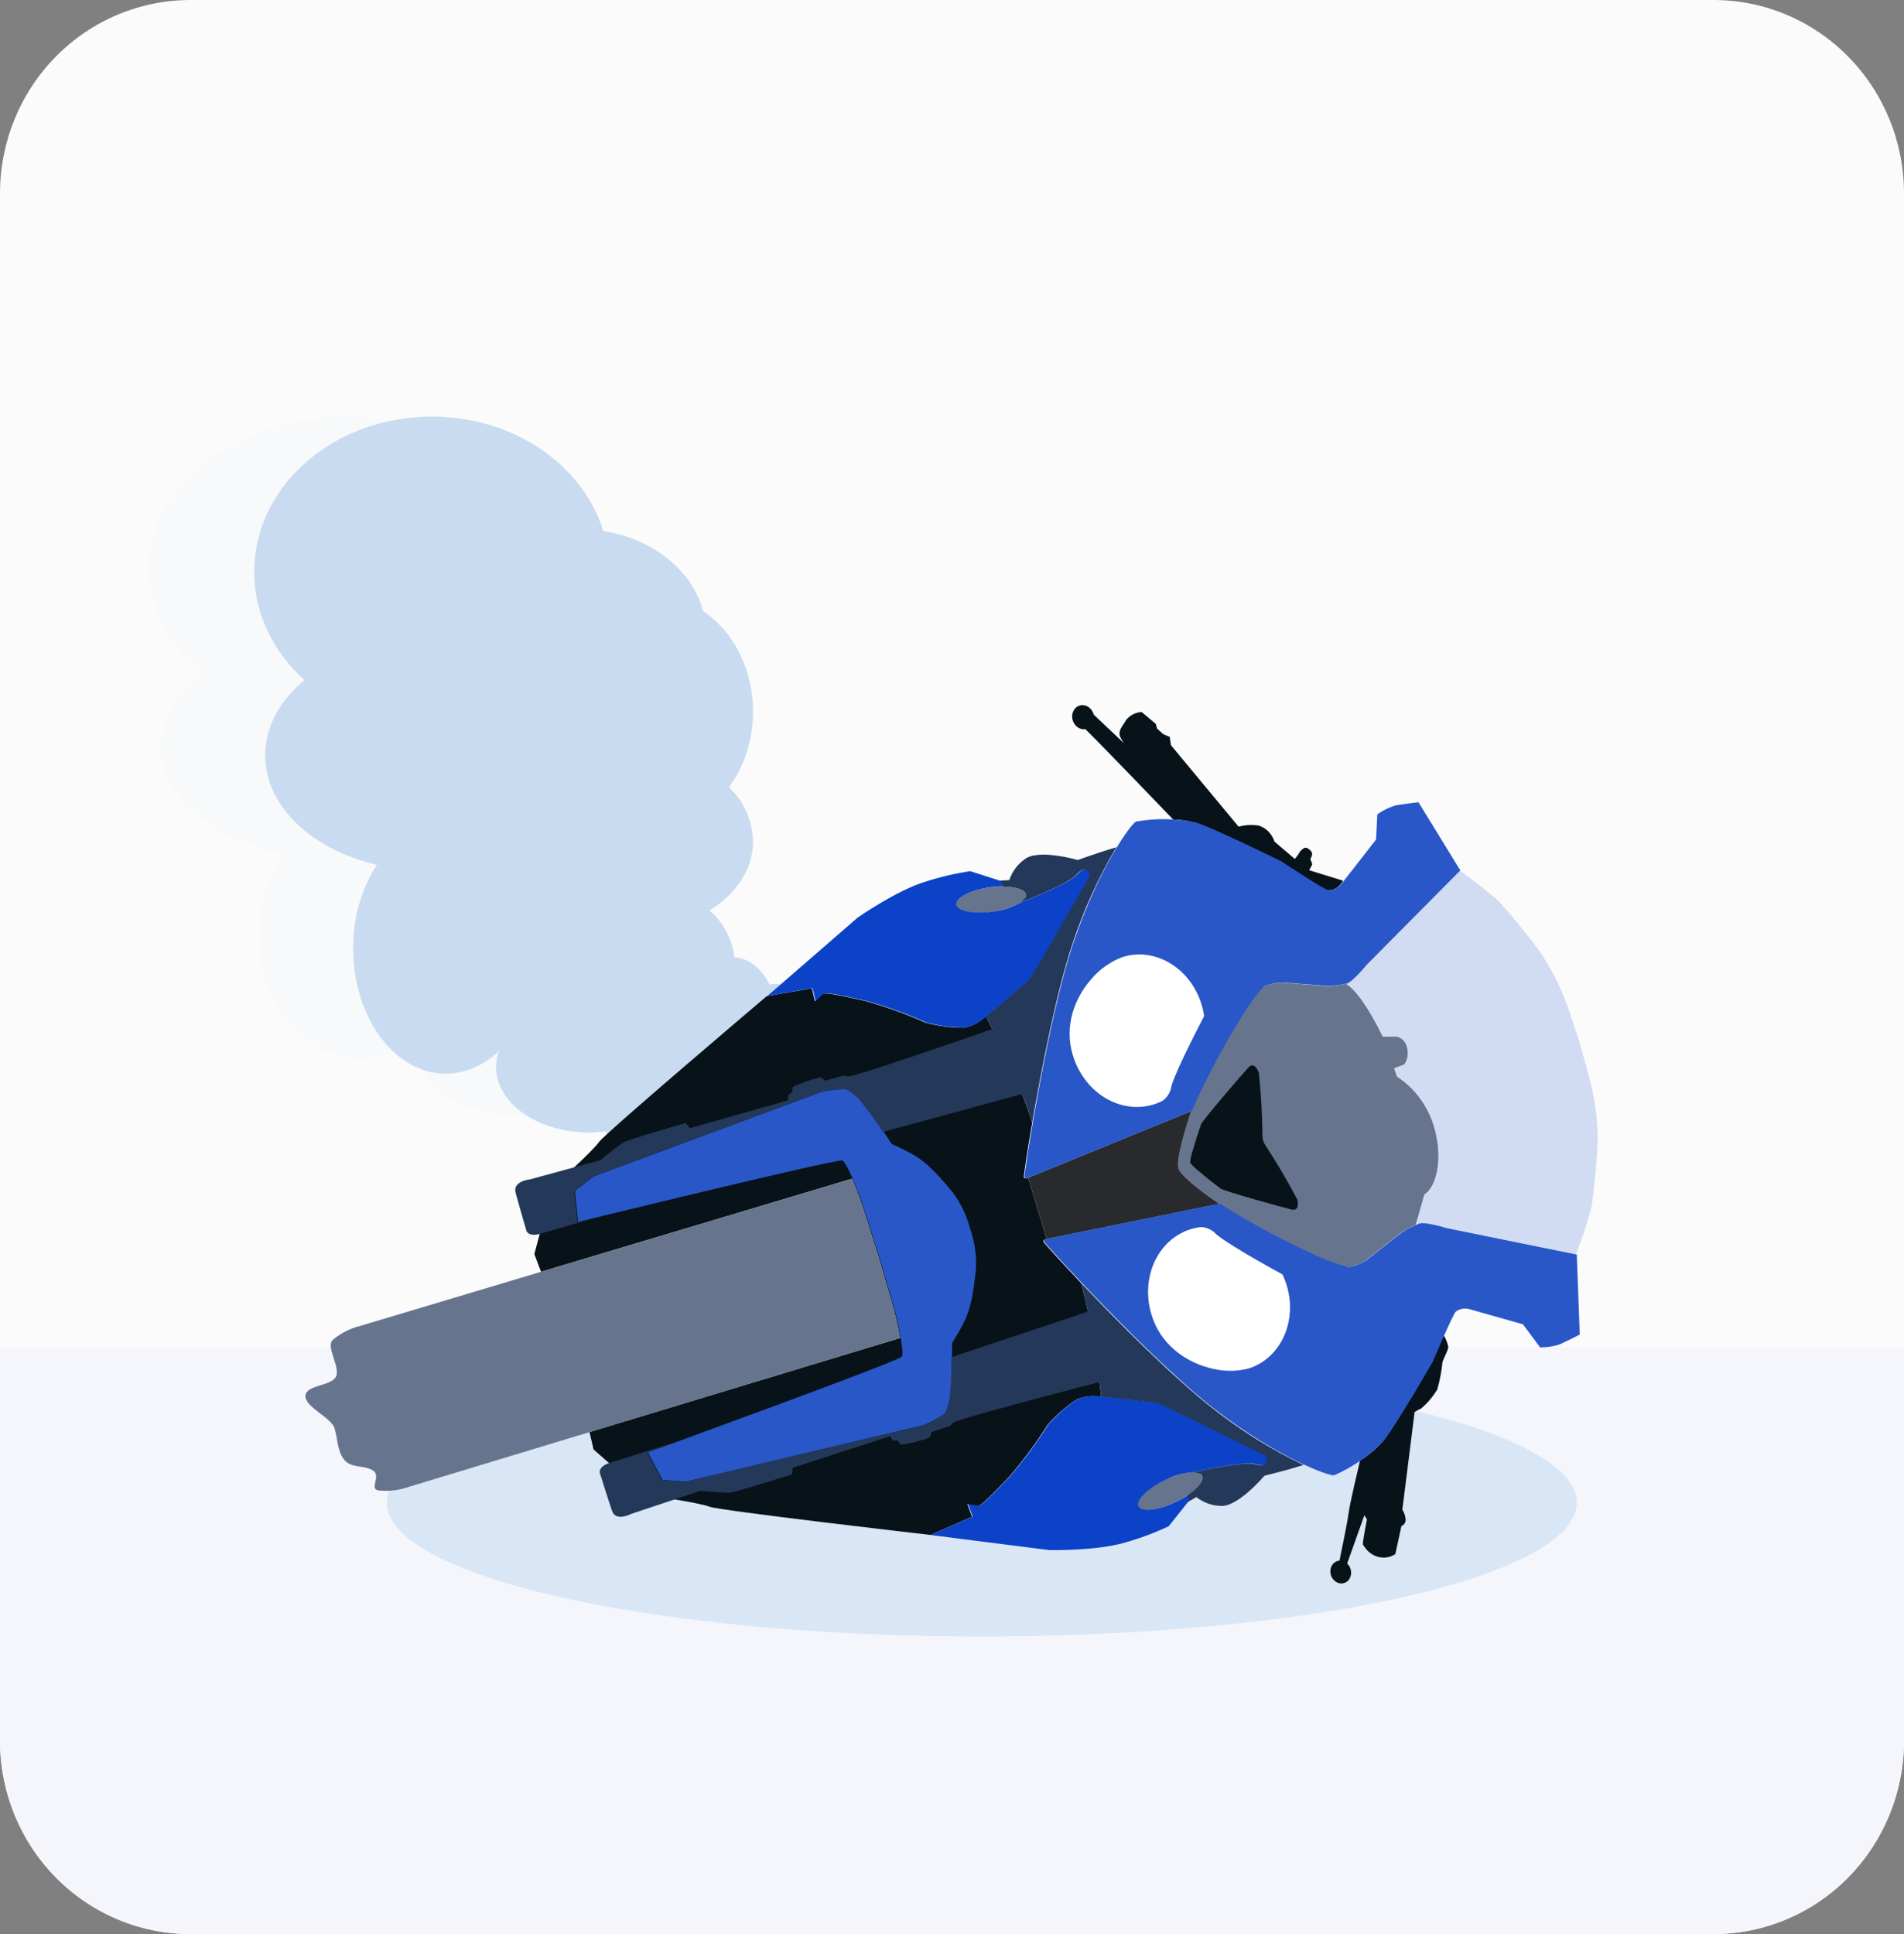 <?xml version="1.0" encoding="UTF-8"?> <svg xmlns="http://www.w3.org/2000/svg" width="64" height="65" viewBox="0 0 64 65" fill="none"><rect x="0" y="0" width="64" height="65" fill="#808080" stroke="none"/><path d="M57.6 0H6.4C4.703 0 3.075 0.685 1.875 1.904C0.674 3.123 0 4.776 0 6.5V58.5C0 60.224 0.674 61.877 1.875 63.096C3.075 64.315 4.703 65 6.4 65H57.6C59.297 65 60.925 64.315 62.125 63.096C63.325 61.877 64 60.224 64 58.5V6.5C64 4.776 63.325 3.123 62.125 1.904C60.925 0.685 59.297 0 57.6 0Z" fill="#FBFBFB"></path><path d="M0 45.268V58.5C0 60.224 0.674 61.877 1.875 63.096C3.075 64.315 4.703 65 6.4 65H57.6C59.297 65 60.925 64.315 62.125 63.096C63.325 61.877 64 60.224 64 58.5V45.268H0Z" fill="#F4F6FC"></path><ellipse cx="33" cy="50.5" rx="20" ry="4.5" fill="#D9E6F5"></ellipse><g clip-path="url(#clip0_17922_16185)"><path opacity="0.1" d="M25.96 35.053C25.96 35.084 25.96 35.114 25.958 35.145C25.958 35.164 25.957 35.184 25.956 35.203C25.949 35.434 25.918 35.664 25.864 35.888C25.833 36.032 25.79 36.174 25.736 36.312L24.261 36.692L23.807 37.908C23.734 37.933 23.659 37.952 23.583 37.966C23.585 37.978 23.587 37.99 23.587 38.002C23.587 38.173 23.324 38.323 22.916 38.414C22.774 38.447 22.63 38.471 22.485 38.487C22.444 38.489 22.403 38.494 22.36 38.496C22.236 38.508 22.105 38.512 21.972 38.512C21.721 38.514 21.469 38.493 21.221 38.452C20.708 38.367 20.358 38.196 20.358 38.002V37.999C20.359 37.988 20.361 37.977 20.364 37.966C20.353 37.962 20.342 37.957 20.332 37.952C20.263 37.925 20.197 37.892 20.133 37.854C20.06 37.884 19.984 37.91 19.906 37.934C19.739 37.979 19.567 38.002 19.393 38.002C19.157 38.008 18.921 37.965 18.701 37.875C18.481 37.784 18.282 37.649 18.115 37.477C18.108 37.47 18.104 37.463 18.097 37.456C18.06 37.46 18.024 37.463 17.987 37.465C17.822 37.481 17.653 37.491 17.481 37.491C15.683 37.491 14.203 36.642 14.029 35.56C14.022 35.517 14.018 35.474 14.015 35.431C14.011 35.401 14.01 35.371 14.011 35.342C14.012 35.158 14.051 34.976 14.123 34.807C13.813 35.069 13.459 35.271 13.079 35.403C12.937 35.452 12.793 35.489 12.646 35.515C12.478 35.544 12.307 35.559 12.137 35.56C10.231 35.56 8.688 33.72 8.688 31.449C8.678 30.46 8.989 29.496 9.572 28.707C7.155 28.213 5.41 26.793 5.41 25.115C5.41 24.171 5.962 23.308 6.876 22.647C5.717 21.729 5 20.477 5 19.095C5 16.28 7.964 14 11.622 14C11.796 14 11.968 14.005 12.139 14.016C12.281 14.023 12.421 14.035 12.561 14.052C15.195 14.34 17.327 15.819 18.01 17.759C19.851 18.005 21.315 19.045 21.727 20.381C22.201 20.662 22.609 21.045 22.922 21.505C23.234 21.965 23.444 22.49 23.535 23.043C23.626 23.595 23.598 24.161 23.451 24.701C23.304 25.241 23.042 25.74 22.685 26.165C22.953 26.374 23.173 26.641 23.329 26.948C23.485 27.254 23.573 27.591 23.587 27.936C23.587 28.855 22.953 29.671 21.965 30.203C22.213 30.385 22.422 30.615 22.582 30.881C22.742 31.146 22.848 31.441 22.895 31.749C23.102 31.752 23.305 31.807 23.486 31.909C23.706 32.03 23.897 32.199 24.048 32.403C24.104 32.478 24.157 32.557 24.203 32.64C24.274 32.624 24.346 32.615 24.419 32.614C24.547 32.614 24.674 32.639 24.794 32.687C25.183 32.868 25.49 33.194 25.653 33.598C25.839 34.002 25.942 34.439 25.956 34.885C25.958 34.941 25.96 34.997 25.96 35.053Z" fill="#D9E6F5"></path><path d="M27.454 35.566C27.454 35.594 27.454 35.623 27.452 35.652C27.452 35.681 27.452 35.707 27.45 35.736C27.443 35.964 27.416 36.191 27.369 36.413C27.362 36.463 27.352 36.512 27.338 36.559L26.328 36.855L24.997 37.243L24.588 38.489L24.396 39.073C24.348 39.078 24.299 39.085 24.247 39.09C24.123 39.102 23.993 39.109 23.857 39.109C23.695 39.109 23.54 39.099 23.396 39.082L23.29 39.068C22.844 39.001 22.509 38.854 22.422 38.677C22.408 38.649 22.4 38.618 22.4 38.585V38.583C22.401 38.572 22.403 38.56 22.406 38.549C22.334 38.517 22.264 38.479 22.197 38.434C22.107 38.478 22.014 38.512 21.918 38.535C21.791 38.569 21.66 38.586 21.53 38.585C21.512 38.586 21.494 38.585 21.476 38.583H21.427C21.306 38.575 21.186 38.552 21.069 38.516C20.809 38.44 20.573 38.282 20.387 38.057C20.377 38.048 20.368 38.038 20.36 38.026C20.305 38.033 20.247 38.038 20.189 38.043C20.063 38.055 19.935 38.062 19.804 38.062C19.687 38.062 19.569 38.057 19.453 38.048C19.414 38.046 19.376 38.042 19.337 38.036C17.846 37.882 16.699 36.984 16.676 35.897C16.674 35.885 16.674 35.873 16.674 35.861C16.675 35.672 16.71 35.486 16.775 35.314C16.475 35.604 16.128 35.821 15.754 35.952C15.631 35.996 15.504 36.029 15.376 36.05C15.246 36.073 15.115 36.084 14.984 36.084C14.828 36.084 14.672 36.068 14.519 36.038C13.021 35.734 11.872 33.986 11.872 31.874C11.863 30.861 12.144 29.873 12.669 29.065C10.489 28.559 8.915 27.104 8.915 25.385C8.915 24.418 9.413 23.535 10.237 22.858C9.192 21.917 8.545 20.635 8.545 19.219C8.545 16.47 10.975 14.218 14.062 14.017C14.213 14.005 14.366 14 14.519 14C14.649 14 14.779 14.005 14.907 14.012C17.492 14.156 19.627 15.738 20.282 17.85C21.943 18.102 23.264 19.168 23.635 20.536C24.063 20.824 24.431 21.217 24.713 21.688C24.995 22.159 25.184 22.697 25.266 23.263C25.349 23.828 25.323 24.408 25.19 24.961C25.058 25.514 24.822 26.026 24.499 26.461C24.741 26.675 24.94 26.949 25.081 27.263C25.221 27.576 25.301 27.922 25.313 28.276C25.313 29.216 24.741 30.052 23.85 30.597C24.169 30.87 24.418 31.238 24.572 31.663C24.628 31.829 24.668 32.003 24.689 32.181C24.807 32.182 24.925 32.206 25.036 32.251C25.256 32.34 25.452 32.491 25.609 32.69C25.709 32.812 25.796 32.947 25.869 33.093C25.933 33.077 25.998 33.068 26.063 33.067C26.225 33.075 26.383 33.123 26.527 33.209C26.671 33.295 26.797 33.416 26.896 33.564C27.249 34.086 27.443 34.729 27.448 35.393C27.452 35.45 27.454 35.508 27.454 35.566Z" fill="#C9DBF0"></path><path d="M40.983 40.46C42.097 41.162 43.253 41.776 44.44 42.296C44.728 42.418 45.022 42.519 45.319 42.598C45.525 42.553 45.722 42.474 45.903 42.364L47.068 41.451C47.235 41.34 47.41 41.242 47.592 41.16L47.881 40.148C48.268 39.909 48.541 38.971 48.195 37.829C47.981 37.142 47.541 36.554 46.965 36.186L46.864 35.905L47.202 35.779C47.261 35.7 47.3 35.605 47.317 35.502C47.333 35.4 47.327 35.292 47.297 35.19C47.276 35.098 47.229 35.014 47.163 34.95C47.098 34.886 47.016 34.845 46.931 34.833L46.479 34.836C45.708 33.249 45.244 33.066 45.244 33.066C45.017 33.117 44.784 33.142 44.549 33.14L43.074 33.027C42.861 33.036 42.654 33.08 42.457 33.157C42.254 33.388 42.066 33.635 41.894 33.896C41.195 34.987 40.575 36.14 40.038 37.343C40.038 37.343 39.503 38.917 39.609 39.266C39.715 39.614 40.983 40.46 40.983 40.46Z" fill="#66758D"></path><path d="M33.372 30.641C34.027 30.544 34.525 30.285 34.485 30.061C34.445 29.838 33.883 29.735 33.229 29.831C32.574 29.927 32.076 30.187 32.116 30.41C32.156 30.634 32.718 30.737 33.372 30.641Z" fill="#66758D"></path><path d="M39.491 50.492C38.893 50.775 38.335 50.835 38.243 50.627C38.152 50.419 38.563 50.021 39.161 49.738C39.758 49.455 40.317 49.395 40.408 49.602C40.499 49.811 40.088 50.209 39.491 50.492Z" fill="#66758D"></path><path d="M32.674 50.974L32.515 50.551C32.637 50.585 32.762 50.605 32.887 50.611C32.989 50.601 33.401 50.172 33.916 49.637C34.386 49.093 34.818 48.51 35.209 47.893C35.5 47.556 35.834 47.266 36.2 47.029C36.441 46.926 36.706 46.895 36.969 46.939C36.981 46.94 37 46.941 37.02 46.942L37.015 46.942C36.984 46.678 36.714 44.391 36.348 43.183C36.34 43.158 36.335 43.135 36.329 43.111C36.527 43.321 36.744 43.547 36.971 43.782L36.971 43.779C35.894 42.668 35.083 41.769 35.073 41.734C35.051 41.663 35.183 41.639 35.183 41.639L34.56 39.582C34.56 39.582 34.437 39.635 34.415 39.563C34.407 39.536 34.519 38.748 34.71 37.644C34.706 37.67 34.701 37.698 34.696 37.724C34.688 37.701 34.68 37.679 34.672 37.654C34.306 36.446 33.261 34.394 33.14 34.157L33.144 34.154C33.129 34.166 33.114 34.178 33.104 34.185C32.909 34.368 32.672 34.489 32.414 34.537C31.978 34.544 31.54 34.487 31.11 34.369C30.442 34.073 29.759 33.828 29.066 33.636C28.341 33.477 27.76 33.349 27.669 33.397C27.569 33.472 27.477 33.558 27.394 33.654L27.291 33.214L25.772 33.48C25.772 33.48 20.329 38.093 20.127 38.39C19.925 38.687 18.559 39.917 18.559 39.917L17.961 42.147L18.186 42.742L28.638 39.615C28.73 39.825 28.834 40.087 28.949 40.408C28.949 40.408 29.356 41.691 29.53 42.234C29.686 42.781 30.061 44.075 30.061 44.075C30.15 44.436 30.212 44.733 30.253 44.968L19.816 48.13L19.951 48.713L21.686 50.236C21.686 50.236 23.506 50.5 23.838 50.635C24.171 50.77 31.26 51.585 31.26 51.585L31.295 51.582L32.674 50.974Z" fill="#071219"></path><path d="M52.976 42.154C53.173 41.644 53.346 41.12 53.492 40.587C53.601 39.854 53.671 39.112 53.704 38.365C53.706 37.624 53.606 36.88 53.407 36.158C53.407 36.158 53.116 35.099 53.108 35.075C53.101 35.05 52.755 34.008 52.755 34.008C52.52 33.297 52.19 32.622 51.776 32.007C51.335 31.404 50.864 30.826 50.367 30.276C49.949 29.914 49.515 29.575 49.068 29.259L47.758 30.578L47.771 30.578L47.758 30.578L45.919 32.431C45.919 32.431 45.468 32.991 45.246 33.066C45.246 33.066 45.71 33.249 46.481 34.836L46.933 34.833C47.018 34.845 47.1 34.886 47.166 34.95C47.231 35.014 47.278 35.098 47.299 35.19C47.329 35.292 47.335 35.4 47.319 35.502C47.302 35.605 47.263 35.7 47.204 35.779L46.866 35.905L46.967 36.186C47.543 36.554 47.983 37.142 48.197 37.829C48.543 38.972 48.27 39.909 47.883 40.148L47.594 41.16C47.626 41.147 47.657 41.136 47.69 41.127C47.915 41.066 48.602 41.281 48.602 41.281L50.612 41.69L51.06 41.781L52.959 42.167C52.965 42.163 52.971 42.159 52.976 42.154Z" fill="#D1DCF2"></path><path d="M43.608 40.317C43.292 39.715 42.949 39.129 42.58 38.562C42.53 38.492 42.487 38.415 42.455 38.334C42.437 38.248 42.429 38.16 42.432 38.074C42.424 37.398 42.384 36.72 42.312 36.044C42.312 36.044 42.177 35.652 41.967 35.874C41.757 36.096 40.429 37.645 40.373 37.784C40.35 37.84 40.148 38.452 40.105 38.628C40.056 38.766 40.022 38.911 40.003 39.06C40.004 39.062 40.011 39.07 40.013 39.074C40.013 39.078 40.012 39.088 40.012 39.09C40.111 39.204 40.22 39.305 40.337 39.393C40.47 39.516 40.978 39.912 41.029 39.947C41.152 40.031 43.116 40.582 43.414 40.65C43.713 40.718 43.608 40.317 43.608 40.317Z" fill="#071219"></path><path d="M30.062 44.075C30.062 44.075 29.688 42.781 29.532 42.234C29.358 41.691 28.951 40.408 28.951 40.408C28.835 40.087 28.731 39.825 28.64 39.615L12.102 44.563C11.77 44.646 11.462 44.802 11.195 45.023C10.928 45.244 11.452 45.942 11.292 46.267C11.133 46.591 10.292 46.535 10.266 46.91C10.239 47.285 11.134 47.636 11.245 48.002C11.355 48.368 11.333 48.755 11.563 49.053C11.793 49.35 12.212 49.232 12.525 49.413C12.838 49.594 12.386 50.056 12.731 50.092C13.076 50.127 13.419 50.086 13.741 49.971L30.254 44.968C30.214 44.733 30.152 44.436 30.062 44.075Z" fill="#66758D"></path><path d="M40.165 27.647C40.792 27.841 43.034 28.948 43.034 28.948C43.034 28.948 44.495 29.91 44.621 29.923C44.71 29.927 44.797 29.909 44.877 29.87C44.956 29.831 45.026 29.772 45.08 29.698C45.104 29.667 45.126 29.634 45.145 29.599L44.007 29.248L44.112 29.046L44.045 28.872C44.045 28.872 44.13 28.737 44.097 28.654C44.065 28.57 43.916 28.468 43.861 28.492C43.784 28.525 43.72 28.582 43.675 28.657C43.632 28.734 43.581 28.804 43.523 28.867L42.842 28.288C42.799 28.157 42.727 28.038 42.633 27.943C42.538 27.848 42.424 27.78 42.302 27.745C42.076 27.711 41.849 27.724 41.634 27.784L39.361 25.047L39.317 24.765L39.102 24.675L38.891 24.483L38.852 24.331L38.377 23.931C38.176 23.94 37.991 24.032 37.858 24.189C37.728 24.423 37.555 24.561 37.666 24.791C37.698 24.857 37.736 24.918 37.778 24.976L36.761 24.015C36.76 24.01 36.76 24.005 36.758 24C36.736 23.924 36.694 23.856 36.639 23.804C36.583 23.751 36.516 23.716 36.445 23.704C36.374 23.691 36.303 23.701 36.24 23.732C36.176 23.763 36.124 23.815 36.088 23.88C36.053 23.945 36.036 24.021 36.039 24.099C36.043 24.177 36.067 24.254 36.109 24.32C36.15 24.386 36.208 24.439 36.274 24.472C36.34 24.505 36.413 24.517 36.482 24.506C36.879 24.883 39.179 27.277 39.434 27.542C39.679 27.547 39.924 27.583 40.165 27.647Z" fill="#071219"></path><path d="M45.398 52.733C45.376 52.661 45.336 52.597 45.283 52.547L45.861 50.925L45.947 51.065C45.947 51.065 45.798 51.84 45.812 51.903C45.866 52.004 45.938 52.093 46.022 52.165C46.107 52.236 46.203 52.289 46.305 52.319C46.408 52.349 46.514 52.356 46.616 52.341C46.719 52.325 46.816 52.288 46.903 52.229L47.106 51.29C47.143 51.276 47.175 51.251 47.199 51.219C47.224 51.187 47.241 51.148 47.248 51.106C47.25 50.977 47.211 50.847 47.137 50.741L47.55 47.455C47.55 47.455 47.662 47.391 47.776 47.332C47.985 47.153 48.166 46.939 48.312 46.697C48.397 46.401 48.455 46.096 48.486 45.785C48.498 45.708 48.678 45.38 48.683 45.269C48.654 45.129 48.601 44.995 48.528 44.872C48.331 45.315 48.135 45.778 48.135 45.778C48.135 45.778 46.884 47.944 46.471 48.453C46.246 48.701 45.992 48.915 45.715 49.09C45.643 49.392 45.371 50.536 45.331 50.853C45.293 51.155 45.093 52.121 45.025 52.45C44.953 52.455 44.886 52.484 44.832 52.534C44.779 52.583 44.742 52.651 44.726 52.727C44.71 52.803 44.717 52.884 44.744 52.959C44.772 53.034 44.82 53.099 44.881 53.145C44.942 53.192 45.014 53.217 45.086 53.218C45.158 53.218 45.227 53.194 45.284 53.149C45.34 53.104 45.382 53.04 45.402 52.965C45.423 52.891 45.421 52.81 45.398 52.733Z" fill="#071219"></path><path d="M40.039 37.343L34.561 39.582L35.184 41.639L40.984 40.46C40.984 40.46 39.716 39.614 39.61 39.266C39.504 38.917 40.039 37.343 40.039 37.343Z" fill="#282A2D"></path><path d="M34.582 39.575L40.06 37.336C40.597 36.133 41.218 34.981 41.916 33.889C42.088 33.628 42.276 33.381 42.48 33.15C42.676 33.073 42.884 33.029 43.096 33.021L44.571 33.133C44.806 33.135 45.039 33.11 45.267 33.059C45.488 32.985 45.94 32.424 45.94 32.424L49.087 29.253L47.679 26.962C47.679 26.962 47 27.04 46.881 27.076C46.673 27.142 46.477 27.241 46.297 27.368L46.254 28.215C46.254 28.215 45.123 29.669 45.102 29.691C45.048 29.765 44.979 29.824 44.899 29.863C44.82 29.902 44.732 29.92 44.643 29.916C44.517 29.903 43.056 28.941 43.056 28.941C43.056 28.941 40.814 27.834 40.188 27.64C39.52 27.504 38.843 27.494 38.187 27.611C38.033 27.67 36.936 29.142 36.074 31.705C35.212 34.269 34.415 39.485 34.437 39.557C34.458 39.628 34.582 39.575 34.582 39.575Z" fill="#2957C8"></path><path d="M48.157 45.772C48.157 45.772 48.839 44.161 48.936 44.081C49.008 44.028 49.091 43.994 49.178 43.982C49.266 43.97 49.356 43.981 49.442 44.013C49.483 44.023 51.192 44.508 51.192 44.508L51.767 45.283C51.974 45.284 52.178 45.256 52.374 45.2C52.493 45.164 53.101 44.852 53.101 44.852L53.001 42.165L48.622 41.275C48.622 41.275 47.935 41.059 47.71 41.12C47.492 41.204 47.284 41.313 47.09 41.445L45.925 42.357C45.744 42.468 45.547 42.547 45.341 42.592C45.044 42.512 44.75 42.411 44.462 42.29C43.275 41.77 42.119 41.156 41.005 40.453L35.205 41.632C35.205 41.632 35.073 41.657 35.095 41.728C35.116 41.8 38.676 45.696 40.816 47.349C42.956 49.003 44.685 49.618 44.845 49.582C45.456 49.315 46.014 48.931 46.493 48.447C46.907 47.938 48.157 45.772 48.157 45.772Z" fill="#2957C8"></path><path d="M33.126 34.178C33.299 34.054 34.531 33.015 34.645 32.878C34.759 32.741 36.665 29.397 36.665 29.397C36.574 29.251 36.486 29.078 36.196 29.4C35.923 29.704 34.496 30.256 34.332 30.319C34.044 30.49 33.726 30.596 33.395 30.634C32.741 30.73 32.178 30.627 32.139 30.404C32.099 30.18 32.597 29.921 33.251 29.824C33.414 29.8 33.578 29.788 33.744 29.789L33.679 29.62L32.613 29.278C32.1 29.355 31.596 29.474 31.104 29.632C30.138 29.925 28.828 30.839 28.828 30.839L27.479 32.011L25.794 33.473L27.313 33.207L27.416 33.648C27.499 33.552 27.591 33.465 27.692 33.391C27.782 33.343 28.363 33.471 29.088 33.63C29.782 33.821 30.465 34.066 31.132 34.363C31.562 34.481 32 34.538 32.437 34.531C32.694 34.483 32.932 34.361 33.126 34.178Z" fill="#0B42C8"></path><path d="M35.27 52.096C35.27 52.096 36.868 52.13 37.834 51.837C38.331 51.696 38.816 51.514 39.285 51.294L39.982 50.417L39.942 50.241C39.805 50.333 39.661 50.415 39.513 50.485C38.915 50.768 38.357 50.829 38.266 50.621C38.175 50.413 38.585 50.015 39.183 49.732C39.479 49.579 39.803 49.492 40.137 49.474C40.309 49.435 41.802 49.102 42.198 49.203C42.618 49.31 42.595 49.117 42.589 48.945C42.589 48.945 39.148 47.222 38.977 47.172C38.806 47.121 37.204 46.94 36.992 46.933C36.728 46.889 36.463 46.92 36.222 47.023C35.856 47.259 35.523 47.55 35.231 47.887C34.84 48.504 34.408 49.087 33.938 49.631C33.423 50.166 33.011 50.595 32.909 50.605C32.784 50.599 32.659 50.578 32.537 50.544L32.696 50.968L31.285 51.59L33.496 51.871L35.27 52.096Z" fill="#0B42C8"></path><path d="M31.715 47.545C31.823 47.46 31.875 47.294 31.944 47C31.993 46.383 32.013 45.763 32.002 45.14C32.494 44.321 32.654 44.096 32.804 42.666C32.831 42.207 32.765 41.741 32.611 41.3C32.494 40.848 32.29 40.424 32.013 40.057C31.095 38.951 30.837 38.853 29.973 38.445C29.636 37.921 29.275 37.415 28.892 36.93C28.672 36.724 28.536 36.615 28.399 36.603C28.262 36.592 27.679 36.672 27.679 36.672L19.95 39.538L19.325 40.02L19.431 41.066C19.431 41.066 28.137 38.935 28.314 39.004C28.406 39.04 28.647 39.5 28.971 40.402C28.971 40.402 29.378 41.685 29.552 42.227C29.709 42.775 30.083 44.068 30.083 44.068C30.313 44.998 30.368 45.515 30.312 45.596C30.203 45.751 21.779 48.812 21.779 48.812L22.271 49.742L23.059 49.795L31.079 47.888C31.079 47.888 31.607 47.631 31.715 47.545Z" fill="#2957C8"></path><path d="M36.968 28.647C37.113 28.599 37.335 28.532 37.524 28.475C36.923 29.484 36.43 30.569 36.053 31.712C35.515 33.314 35.001 35.953 34.697 37.724C34.689 37.702 34.681 37.68 34.673 37.654C34.593 37.391 34.48 37.086 34.352 36.77L29.701 38.039L29.685 38.052C29.435 37.663 29.163 37.29 28.87 36.937C28.65 36.73 28.515 36.621 28.378 36.61C28.24 36.599 27.658 36.678 27.658 36.678L19.929 39.545L19.303 40.026L19.41 41.073C19.41 41.073 19.651 41.014 20.05 40.917L18.171 41.462C17.777 41.581 17.7 41.378 17.7 41.378C17.7 41.378 17.433 40.47 17.331 40.081C17.228 39.693 17.813 39.638 17.813 39.638L20.172 38.993C20.172 38.993 20.788 38.5 20.939 38.402C21.088 38.304 23.046 37.742 23.046 37.742L23.19 37.913L26.496 36.98C26.496 36.98 26.49 36.92 26.488 36.851C26.486 36.783 26.636 36.709 26.636 36.709C26.628 36.677 26.626 36.644 26.63 36.612C26.634 36.579 26.644 36.549 26.66 36.522C26.957 36.386 27.265 36.278 27.582 36.201L27.736 36.321L28.362 36.145L28.523 36.174C28.736 36.185 32.195 34.99 33.356 34.586C33.249 34.368 33.169 34.213 33.141 34.157C33.403 33.955 34.515 33.015 34.623 32.885C34.664 32.836 34.93 32.383 35.257 31.82C35.85 30.795 36.643 29.404 36.643 29.404C36.64 29.398 36.637 29.393 36.633 29.387C36.545 29.245 36.453 29.096 36.175 29.407C35.902 29.71 34.475 30.263 34.31 30.326C34.315 30.321 34.32 30.316 34.325 30.311C34.457 30.186 34.501 30.145 34.486 30.061C34.457 29.897 34.145 29.799 33.722 29.796L33.658 29.627L33.578 29.601L33.925 29.577C34.023 29.295 34.197 29.056 34.426 28.891C34.866 28.507 36.229 28.903 36.229 28.903C36.229 28.903 36.672 28.744 36.968 28.647Z" fill="#243859"></path><path d="M43.258 49.401C42.958 49.484 42.501 49.598 42.501 49.598C42.501 49.598 41.587 50.684 41.008 50.609C40.727 50.599 40.449 50.497 40.211 50.316L39.909 50.489L39.961 50.423L39.921 50.247C40.271 50.01 40.476 49.755 40.409 49.602C40.375 49.524 40.315 49.514 40.136 49.483L40.116 49.48C40.288 49.441 41.781 49.108 42.177 49.209C42.581 49.313 42.575 49.138 42.569 48.971C42.568 48.964 42.568 48.958 42.568 48.951C42.568 48.951 41.136 48.234 40.073 47.712C39.489 47.425 39.016 47.196 38.955 47.178C38.793 47.13 37.346 46.965 37.016 46.942C37.008 46.879 36.987 46.699 36.955 46.449C35.767 46.758 32.222 47.685 32.05 47.812L31.933 47.926L31.314 48.128L31.253 48.312C30.947 48.425 30.63 48.506 30.308 48.557C30.28 48.544 30.254 48.524 30.233 48.5C30.212 48.475 30.195 48.446 30.184 48.415C30.184 48.415 30.018 48.438 29.982 48.38C29.946 48.321 29.917 48.268 29.917 48.268L26.65 49.328L26.625 49.55C26.625 49.55 24.684 50.169 24.505 50.17C24.326 50.172 23.54 50.104 23.54 50.104L21.22 50.878C21.22 50.878 20.703 51.157 20.572 50.777C20.441 50.396 20.16 49.494 20.16 49.494C20.16 49.494 20.111 49.281 20.504 49.162L22.827 48.428C22.177 48.666 21.757 48.818 21.757 48.818L22.25 49.748L23.037 49.801L31.058 47.894C31.058 47.894 31.586 47.637 31.694 47.551C31.802 47.466 31.854 47.3 31.922 47.006C31.969 46.543 31.989 46.076 31.98 45.606L31.994 45.608L36.569 44.081C36.501 43.753 36.427 43.443 36.349 43.183C36.343 43.163 36.338 43.145 36.333 43.126C36.332 43.121 36.331 43.116 36.33 43.111C37.566 44.416 39.458 46.325 40.796 47.359C41.743 48.101 42.756 48.73 43.816 49.235C43.627 49.293 43.405 49.36 43.258 49.401Z" fill="#243859"></path><path d="M39.356 36.6C39.381 36.273 40.195 34.687 40.475 34.149C40.428 33.816 40.316 33.494 40.146 33.206C39.977 32.917 39.753 32.67 39.493 32.48C39.232 32.29 38.94 32.163 38.637 32.108C38.334 32.053 38.029 32.072 37.741 32.162C37.319 32.318 36.944 32.586 36.649 32.945C36.106 33.576 35.771 34.505 36.06 35.458C36.157 35.785 36.316 36.09 36.527 36.352C36.737 36.613 36.994 36.824 37.28 36.971C37.565 37.118 37.872 37.197 38.18 37.203C38.488 37.209 38.789 37.141 39.063 37.004C39.202 36.913 39.305 36.771 39.356 36.6Z" fill="white"></path><path d="M40.815 41.414C41.018 41.672 42.575 42.54 43.107 42.832C43.253 43.135 43.339 43.465 43.358 43.799C43.376 44.133 43.328 44.463 43.217 44.765C43.105 45.068 42.932 45.336 42.711 45.549C42.49 45.763 42.226 45.918 41.937 46.002C41.499 46.107 41.038 46.092 40.593 45.957C39.792 45.734 38.998 45.147 38.709 44.194C38.607 43.868 38.571 43.526 38.6 43.192C38.631 42.858 38.727 42.539 38.883 42.258C39.038 41.978 39.25 41.741 39.503 41.566C39.756 41.39 40.044 41.279 40.348 41.241C40.514 41.239 40.679 41.301 40.815 41.414Z" fill="white"></path></g><defs><clipPath id="clip0_17922_16185"><rect width="50" height="49" fill="white" transform="translate(4 11)"></rect></clipPath></defs></svg> 